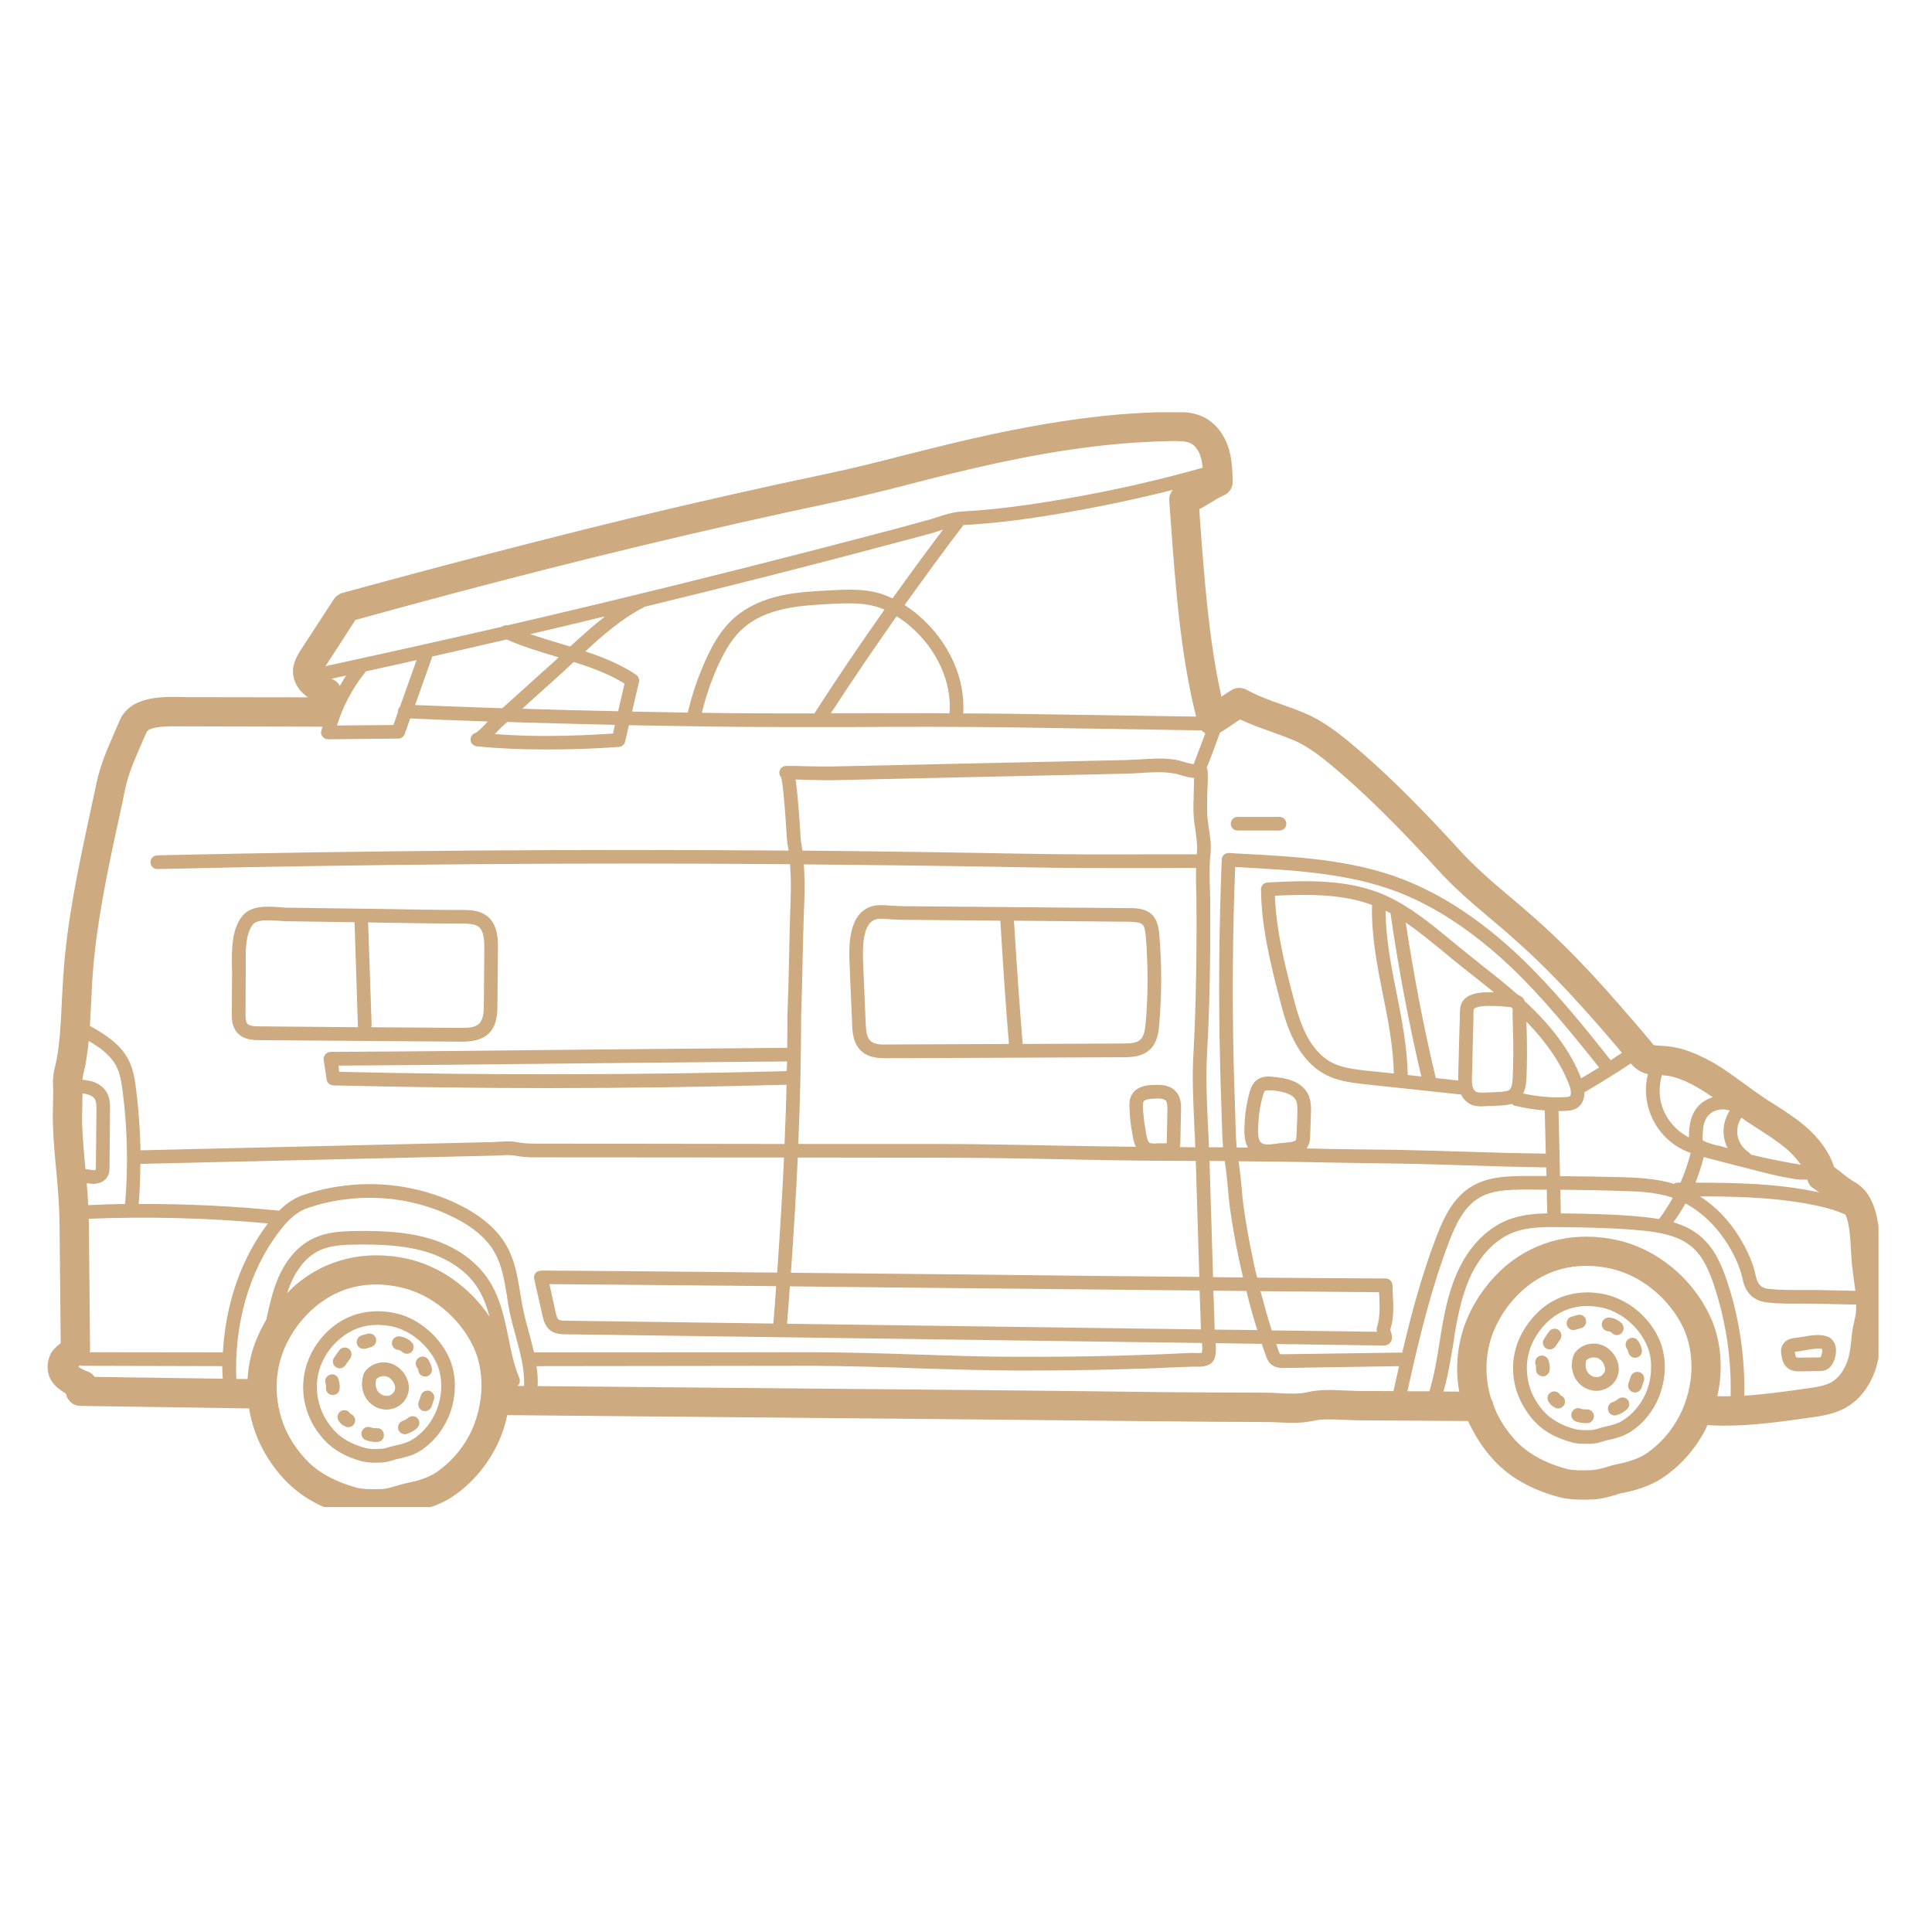<?xml version="1.0" encoding="UTF-8"?>
<svg xmlns="http://www.w3.org/2000/svg" xmlns:xlink="http://www.w3.org/1999/xlink" width="60" zoomAndPan="magnify" viewBox="0 0 45 45" height="60" preserveAspectRatio="xMidYMid meet" version="1.0">
  <defs>
    <clipPath id="aaebee84a1">
      <path d="M 1.004 9.602 L 43.754 9.602 L 43.754 35.102 L 1.004 35.102 Z M 1.004 9.602 " clip-rule="nonzero"></path>
    </clipPath>
  </defs>
  <g clip-path="url(#aaebee84a1)">
    <path fill="#cdaa80" d="M 2.246 25.852 C 2.246 25.766 2.246 25.668 2.211 25.605 C 2.184 25.555 2.125 25.516 2.051 25.492 C 2.012 25.48 1.965 25.473 1.922 25.469 C 1.918 25.559 1.918 25.648 1.918 25.734 C 1.914 25.891 1.91 26.043 1.914 26.195 C 1.926 26.531 1.957 26.879 1.988 27.215 C 1.988 27.223 1.992 27.227 1.992 27.23 C 2.02 27.234 2.047 27.238 2.074 27.242 L 2.125 27.25 C 2.188 27.262 2.227 27.25 2.23 27.242 C 2.234 27.234 2.234 27.199 2.234 27.18 Z M 2.203 32.07 L 5.188 32.113 C 5.184 32.016 5.176 31.914 5.176 31.816 C 5.172 31.816 5.168 31.82 5.164 31.82 L 1.93 31.812 C 1.91 31.812 1.887 31.809 1.867 31.801 C 1.863 31.805 1.855 31.809 1.848 31.812 C 1.844 31.82 1.832 31.828 1.824 31.836 C 1.891 31.879 1.961 31.918 2.035 31.941 C 2.105 31.965 2.164 32.012 2.203 32.07 Z M 6.238 28.5 C 6.242 28.5 6.242 28.5 6.242 28.496 C 4.859 28.367 3.457 28.332 2.066 28.387 C 2.066 28.422 2.07 28.453 2.07 28.484 L 2.098 31.441 C 2.098 31.461 2.094 31.477 2.09 31.496 L 5.164 31.5 C 5.172 31.5 5.18 31.504 5.191 31.504 C 5.254 30.375 5.609 29.328 6.238 28.5 Z M 7.914 15.977 C 7.961 15.895 8.012 15.816 8.062 15.734 C 7.949 15.758 7.836 15.785 7.723 15.809 C 7.727 15.812 7.734 15.816 7.738 15.82 C 7.816 15.848 7.879 15.906 7.914 15.977 Z M 9.316 16.461 L 9.703 15.375 C 9.309 15.465 8.914 15.551 8.52 15.637 C 8.512 15.648 8.504 15.664 8.496 15.672 C 8.207 16.035 7.984 16.457 7.848 16.898 L 9.164 16.887 L 9.27 16.582 C 9.27 16.578 9.27 16.57 9.27 16.566 C 9.27 16.523 9.289 16.488 9.316 16.461 Z M 11.402 30.668 C 11.332 30.406 11.242 30.168 11.098 29.953 C 10.84 29.578 10.406 29.293 9.871 29.141 C 9.371 29 8.836 28.984 8.324 28.988 C 7.996 28.992 7.684 29.004 7.418 29.137 C 7.086 29.305 6.887 29.629 6.781 29.871 C 6.746 29.953 6.715 30.035 6.688 30.121 C 6.754 30.051 6.824 29.98 6.898 29.918 C 7.605 29.32 8.523 29.109 9.477 29.316 C 10.242 29.484 10.949 29.988 11.402 30.668 Z M 11.215 32.309 C 11.219 31.965 11.156 31.641 11.023 31.363 C 10.699 30.68 10.035 30.137 9.328 29.984 C 9.137 29.941 8.949 29.918 8.762 29.918 C 8.23 29.918 7.746 30.098 7.34 30.441 C 7.031 30.699 6.789 31.031 6.629 31.395 C 6.336 32.07 6.395 32.891 6.777 33.535 C 6.902 33.742 7.047 33.922 7.199 34.07 C 7.465 34.324 7.828 34.516 8.285 34.645 C 8.457 34.691 8.652 34.691 8.883 34.684 C 8.996 34.68 9.094 34.648 9.219 34.613 C 9.309 34.586 9.398 34.559 9.496 34.539 C 9.711 34.496 9.961 34.43 10.168 34.289 C 10.48 34.078 10.742 33.781 10.93 33.434 C 11.105 33.098 11.207 32.699 11.215 32.309 Z M 12.207 32.281 C 12.223 31.902 12.121 31.52 12.012 31.117 C 11.961 30.938 11.91 30.746 11.871 30.562 C 11.844 30.43 11.824 30.301 11.805 30.168 C 11.746 29.812 11.691 29.48 11.531 29.191 C 11.352 28.859 11.016 28.57 10.539 28.34 C 10.371 28.258 10.195 28.184 10.016 28.125 C 9.406 27.922 8.738 27.852 8.09 27.93 C 7.766 27.965 7.445 28.039 7.145 28.145 C 6.867 28.246 6.668 28.469 6.496 28.695 C 5.805 29.598 5.453 30.84 5.504 32.117 L 5.766 32.121 C 5.785 31.781 5.863 31.441 6.004 31.125 C 6.059 30.992 6.133 30.863 6.203 30.734 C 6.277 30.406 6.348 30.066 6.488 29.746 C 6.617 29.453 6.859 29.062 7.277 28.855 C 7.602 28.691 7.973 28.676 8.32 28.672 C 8.855 28.668 9.418 28.684 9.961 28.836 C 10.562 29.004 11.059 29.34 11.355 29.773 C 11.645 30.191 11.746 30.684 11.844 31.164 C 11.906 31.48 11.973 31.809 12.098 32.102 C 12.121 32.168 12.105 32.238 12.055 32.281 Z M 12.902 15.414 C 12.938 15.379 12.977 15.348 13.012 15.312 C 12.996 15.305 12.973 15.301 12.953 15.293 C 12.57 15.18 12.176 15.059 11.801 14.895 C 11.219 15.031 10.641 15.16 10.059 15.293 C 10.059 15.309 10.059 15.328 10.051 15.344 L 9.668 16.422 C 10.344 16.449 11.02 16.473 11.699 16.496 C 11.777 16.426 11.855 16.355 11.934 16.285 C 12.211 16.035 12.488 15.785 12.766 15.535 Z M 14.09 14.359 C 14.059 14.363 14.027 14.375 13.996 14.379 C 13.449 14.512 12.902 14.641 12.352 14.77 C 12.582 14.848 12.816 14.922 13.047 14.988 C 13.125 15.012 13.203 15.039 13.281 15.059 C 13.543 14.82 13.809 14.578 14.09 14.359 Z M 14.277 17.086 C 14.293 17.02 14.309 16.953 14.324 16.883 C 13.492 16.863 12.652 16.844 11.816 16.816 C 11.77 16.859 11.719 16.902 11.672 16.945 C 11.66 16.957 11.629 16.988 11.594 17.027 C 11.57 17.051 11.547 17.078 11.523 17.098 C 12.324 17.16 13.215 17.156 14.277 17.086 Z M 14.41 16.512 C 14.457 16.316 14.5 16.121 14.547 15.922 C 14.184 15.699 13.785 15.551 13.363 15.418 C 13.281 15.496 13.199 15.574 13.113 15.652 L 12.98 15.773 C 12.707 16.016 12.434 16.262 12.164 16.508 C 12.906 16.531 13.652 16.551 14.398 16.566 C 14.402 16.547 14.41 16.527 14.41 16.512 Z M 18.012 30.828 C 18.039 30.531 18.059 30.242 18.078 29.957 C 15.574 29.934 13.512 29.914 12.797 29.91 L 12.945 30.582 C 12.957 30.633 12.977 30.703 13.004 30.73 C 13.039 30.762 13.129 30.762 13.184 30.762 C 13.512 30.766 15.484 30.793 18.012 30.828 Z M 18.324 24.949 C 18.328 24.875 18.332 24.801 18.332 24.723 C 16.586 24.738 14.84 24.754 13.094 24.773 C 11.355 24.793 9.617 24.809 7.883 24.82 L 7.902 24.965 C 11.363 25.047 14.867 25.039 18.324 24.949 Z M 20.602 14.199 C 20.527 14.168 20.453 14.141 20.379 14.121 C 20.051 14.031 19.695 14.051 19.352 14.066 C 18.988 14.086 18.617 14.105 18.266 14.184 C 17.879 14.266 17.562 14.414 17.328 14.617 C 17.094 14.816 16.906 15.098 16.715 15.523 C 16.559 15.871 16.438 16.234 16.348 16.602 C 16.406 16.602 16.461 16.605 16.52 16.605 C 17.336 16.617 18.156 16.617 18.969 16.617 C 19.492 15.801 20.039 14.996 20.602 14.199 Z M 21.965 12.336 C 21.941 12.344 21.918 12.352 21.898 12.355 C 21.812 12.387 21.727 12.414 21.648 12.434 C 21.363 12.512 21.082 12.586 20.801 12.66 C 18.887 13.172 16.945 13.664 15.012 14.133 C 15.008 14.137 15.004 14.141 15.004 14.141 C 14.492 14.402 14.051 14.785 13.633 15.172 C 14.047 15.309 14.449 15.473 14.816 15.715 C 14.871 15.754 14.898 15.824 14.883 15.887 C 14.828 16.117 14.773 16.348 14.723 16.574 C 15.156 16.582 15.59 16.59 16.02 16.598 C 16.117 16.184 16.254 15.781 16.426 15.395 C 16.57 15.074 16.773 14.672 17.121 14.375 C 17.398 14.137 17.762 13.965 18.195 13.871 C 18.574 13.789 18.961 13.77 19.336 13.75 C 19.688 13.73 20.086 13.711 20.461 13.812 C 20.574 13.844 20.68 13.887 20.789 13.938 C 21.176 13.398 21.566 12.863 21.965 12.336 Z M 22.117 16.613 C 22.176 15.895 21.824 15.117 21.191 14.578 C 21.09 14.492 20.988 14.418 20.883 14.355 C 20.359 15.098 19.848 15.852 19.352 16.613 C 19.527 16.613 19.699 16.613 19.871 16.613 C 20.609 16.609 21.359 16.609 22.117 16.613 Z M 27.191 25.867 C 27.191 25.773 27.191 25.68 27.152 25.637 C 27.117 25.594 27.039 25.586 26.953 25.586 C 26.93 25.586 26.906 25.586 26.883 25.59 C 26.832 25.59 26.672 25.598 26.637 25.656 C 26.621 25.684 26.621 25.734 26.621 25.785 C 26.629 25.961 26.648 26.145 26.684 26.328 L 26.691 26.387 C 26.707 26.465 26.727 26.582 26.77 26.613 C 26.797 26.637 26.875 26.637 26.938 26.633 L 26.961 26.629 C 26.984 26.629 27.012 26.629 27.043 26.629 C 27.078 26.633 27.141 26.633 27.176 26.625 Z M 23.531 16.625 L 27.859 16.691 C 27.496 15.234 27.383 13.691 27.273 12.203 L 27.234 11.656 C 27.227 11.562 27.262 11.477 27.32 11.41 C 26.23 11.684 25.117 11.906 24.008 12.07 C 23.441 12.152 22.93 12.203 22.441 12.23 C 21.973 12.84 21.52 13.465 21.07 14.094 C 21.18 14.168 21.293 14.242 21.398 14.336 C 22.098 14.938 22.492 15.805 22.434 16.617 C 22.801 16.617 23.164 16.621 23.531 16.625 Z M 27.867 22.137 C 27.871 21.742 27.871 21.352 27.867 20.957 C 27.867 20.863 27.863 20.77 27.859 20.672 C 27.859 20.523 27.855 20.371 27.859 20.215 C 27.516 20.215 27.188 20.219 26.875 20.219 C 25.816 20.219 24.902 20.223 23.766 20.199 C 22.09 20.168 20.406 20.148 18.723 20.133 C 18.742 20.398 18.746 20.672 18.734 20.996 C 18.715 21.438 18.707 21.879 18.695 22.32 C 18.688 22.77 18.676 23.211 18.66 23.66 C 18.66 24.602 18.637 25.586 18.594 26.645 L 21.832 26.645 C 22.781 26.645 23.742 26.668 24.668 26.684 C 25.258 26.695 25.855 26.703 26.457 26.711 C 26.414 26.621 26.391 26.52 26.379 26.441 L 26.371 26.387 C 26.332 26.184 26.312 25.988 26.309 25.793 C 26.301 25.707 26.305 25.602 26.359 25.504 C 26.477 25.285 26.754 25.273 26.871 25.27 C 27 25.266 27.242 25.254 27.391 25.426 C 27.516 25.566 27.512 25.758 27.508 25.871 L 27.492 26.645 C 27.492 26.676 27.484 26.695 27.48 26.719 C 27.508 26.719 27.539 26.719 27.566 26.719 C 27.656 26.719 27.75 26.723 27.84 26.723 C 27.836 26.539 27.824 26.355 27.816 26.18 C 27.793 25.613 27.762 25.078 27.801 24.48 C 27.84 23.777 27.859 23.008 27.867 22.137 Z M 27.879 19.852 C 27.895 19.695 27.867 19.512 27.844 19.336 C 27.824 19.215 27.805 19.09 27.801 18.969 C 27.793 18.789 27.801 18.613 27.805 18.441 C 27.809 18.332 27.812 18.227 27.812 18.121 C 27.703 18.113 27.605 18.086 27.516 18.059 C 27.438 18.035 27.371 18.016 27.297 18.008 C 27.07 17.973 26.82 17.988 26.57 18.004 C 26.457 18.012 26.344 18.016 26.234 18.02 L 19.422 18.172 C 19.215 18.176 19.008 18.168 18.801 18.164 C 18.711 18.16 18.617 18.16 18.531 18.156 C 18.562 18.367 18.594 18.703 18.633 19.262 C 18.641 19.414 18.652 19.566 18.656 19.598 C 18.668 19.672 18.68 19.742 18.688 19.812 C 20.387 19.828 22.082 19.852 23.77 19.883 C 24.906 19.906 25.816 19.902 26.871 19.898 C 27.191 19.898 27.523 19.898 27.875 19.898 C 27.879 19.883 27.879 19.867 27.879 19.852 Z M 27.934 29.742 L 27.852 27.039 C 27.758 27.039 27.66 27.039 27.566 27.039 C 26.594 27.039 25.613 27.02 24.664 27 C 23.738 26.98 22.777 26.965 21.832 26.965 L 18.582 26.961 C 18.543 27.805 18.488 28.695 18.422 29.645 C 19.703 29.656 21.09 29.672 22.461 29.684 C 24.363 29.707 26.289 29.727 27.934 29.742 Z M 27.973 30.965 L 27.941 30.059 C 26.297 30.043 24.363 30.023 22.457 30.004 C 21.078 29.992 19.688 29.977 18.398 29.961 C 18.379 30.246 18.355 30.535 18.332 30.832 C 19.668 30.852 21.145 30.871 22.602 30.891 C 24.469 30.918 26.359 30.941 27.973 30.965 Z M 28.012 10.895 C 28.004 10.809 27.992 10.727 27.969 10.652 C 27.922 10.496 27.84 10.379 27.738 10.328 C 27.633 10.273 27.48 10.273 27.32 10.273 C 26.922 10.277 26.508 10.301 26.09 10.336 C 24.48 10.477 22.938 10.832 21.641 11.16 L 21.188 11.277 C 20.625 11.422 20.039 11.57 19.457 11.691 C 18.711 11.848 17.945 12.016 17.184 12.188 C 15.73 12.516 14.246 12.871 12.652 13.277 C 11.27 13.629 9.836 14.008 8.277 14.441 L 7.582 15.516 C 8.945 15.219 10.32 14.914 11.691 14.598 C 11.727 14.566 11.77 14.559 11.82 14.566 C 12.523 14.402 13.223 14.238 13.922 14.07 C 16.184 13.527 18.469 12.949 20.719 12.355 C 21 12.281 21.281 12.203 21.562 12.125 C 21.641 12.105 21.719 12.082 21.801 12.055 C 22 11.988 22.203 11.926 22.406 11.914 C 22.891 11.887 23.398 11.836 23.961 11.754 C 25.086 11.59 26.215 11.367 27.316 11.082 C 27.551 11.023 27.781 10.957 28.012 10.895 Z M 27.996 31.508 C 28.008 31.449 28.004 31.363 27.996 31.281 C 26.379 31.258 24.477 31.234 22.598 31.207 C 18.219 31.148 13.691 31.086 13.18 31.078 C 13.082 31.078 12.918 31.078 12.797 30.969 C 12.688 30.875 12.66 30.742 12.637 30.648 L 12.441 29.785 C 12.434 29.738 12.445 29.691 12.473 29.652 C 12.512 29.605 12.562 29.594 12.641 29.594 C 13.145 29.594 15.363 29.613 18.102 29.641 C 18.168 28.691 18.223 27.801 18.262 26.961 L 12.445 26.957 C 12.285 26.957 12.141 26.945 11.977 26.914 C 11.871 26.898 11.746 26.902 11.625 26.914 C 11.57 26.914 11.512 26.918 11.461 26.918 L 3.27 27.109 C 3.266 27.422 3.258 27.734 3.23 28.043 C 4.324 28.039 5.418 28.09 6.5 28.199 C 6.648 28.051 6.824 27.922 7.035 27.844 C 7.363 27.73 7.707 27.652 8.055 27.613 C 8.746 27.531 9.461 27.605 10.117 27.824 C 10.309 27.887 10.5 27.965 10.68 28.055 C 11.215 28.316 11.598 28.648 11.809 29.035 C 11.996 29.375 12.059 29.754 12.117 30.117 C 12.137 30.246 12.16 30.371 12.184 30.496 C 12.219 30.676 12.27 30.859 12.32 31.035 C 12.359 31.188 12.402 31.344 12.438 31.5 L 18.973 31.496 C 19.785 31.5 20.602 31.523 21.391 31.551 C 22.129 31.574 22.891 31.602 23.641 31.602 C 24.418 31.605 25.211 31.598 25.992 31.578 C 26.379 31.566 26.773 31.555 27.164 31.539 C 27.363 31.527 27.559 31.52 27.754 31.512 C 27.781 31.512 27.816 31.512 27.855 31.516 C 27.895 31.516 27.965 31.516 27.996 31.508 Z M 28.074 17.078 C 28.039 17.062 28.012 17.039 27.984 17.012 L 23.527 16.941 C 22.312 16.926 21.074 16.926 19.871 16.934 C 18.773 16.934 17.637 16.938 16.516 16.922 C 15.895 16.914 15.273 16.902 14.648 16.891 C 14.621 17.02 14.59 17.148 14.559 17.277 C 14.543 17.344 14.484 17.395 14.414 17.398 C 13.801 17.441 13.238 17.457 12.723 17.457 C 12.137 17.457 11.605 17.434 11.102 17.383 C 11.016 17.371 10.953 17.297 10.961 17.211 C 10.969 17.137 11.023 17.078 11.09 17.066 C 11.152 17.027 11.305 16.867 11.363 16.805 C 11.367 16.805 11.367 16.805 11.371 16.805 C 10.762 16.785 10.156 16.762 9.555 16.734 L 9.426 17.098 C 9.402 17.16 9.344 17.203 9.277 17.203 L 7.637 17.219 C 7.586 17.219 7.543 17.195 7.512 17.156 C 7.48 17.117 7.469 17.066 7.484 17.02 C 7.488 16.988 7.504 16.957 7.512 16.922 C 7.508 16.922 7.508 16.926 7.5 16.926 L 4.188 16.918 C 3.992 16.914 3.477 16.906 3.414 17.055 C 3.367 17.164 3.32 17.27 3.273 17.375 C 3.125 17.719 2.984 18.039 2.914 18.387 C 2.867 18.621 2.816 18.852 2.766 19.082 C 2.504 20.293 2.234 21.547 2.152 22.801 C 2.141 22.977 2.133 23.152 2.125 23.332 C 2.113 23.516 2.105 23.707 2.094 23.895 C 2.414 24.074 2.789 24.297 2.988 24.676 C 3.102 24.895 3.141 25.133 3.168 25.359 C 3.23 25.836 3.262 26.316 3.273 26.793 L 11.449 26.602 C 11.5 26.602 11.555 26.598 11.605 26.594 C 11.746 26.586 11.891 26.574 12.031 26.602 C 12.18 26.629 12.305 26.637 12.445 26.637 L 18.273 26.645 C 18.293 26.172 18.312 25.711 18.32 25.266 C 16.477 25.316 14.613 25.344 12.758 25.344 C 11.09 25.344 9.418 25.32 7.762 25.281 C 7.684 25.277 7.621 25.223 7.609 25.148 L 7.539 24.688 C 7.531 24.641 7.547 24.594 7.578 24.559 C 7.609 24.523 7.652 24.504 7.699 24.5 C 9.492 24.492 11.293 24.473 13.086 24.453 C 14.84 24.438 16.59 24.418 18.336 24.406 C 18.34 24.152 18.34 23.902 18.34 23.652 C 18.359 23.203 18.371 22.758 18.379 22.312 C 18.387 21.867 18.398 21.43 18.414 20.984 C 18.426 20.664 18.422 20.395 18.402 20.129 C 13.492 20.09 8.555 20.129 3.668 20.242 C 3.664 20.242 3.664 20.242 3.664 20.242 C 3.578 20.242 3.508 20.172 3.504 20.086 C 3.504 19.996 3.574 19.926 3.66 19.922 C 8.539 19.812 13.461 19.773 18.367 19.812 C 18.359 19.758 18.352 19.703 18.34 19.652 C 18.336 19.605 18.324 19.5 18.312 19.281 C 18.293 18.973 18.242 18.27 18.195 18.105 C 18.168 18.078 18.152 18.039 18.152 17.996 C 18.152 17.91 18.223 17.84 18.312 17.84 C 18.477 17.84 18.641 17.84 18.809 17.848 C 19.012 17.852 19.211 17.855 19.414 17.852 L 26.227 17.703 C 26.332 17.699 26.441 17.691 26.551 17.688 C 26.812 17.672 27.082 17.652 27.344 17.691 C 27.438 17.703 27.52 17.73 27.602 17.754 C 27.672 17.773 27.738 17.789 27.801 17.801 C 27.895 17.562 27.984 17.32 28.074 17.078 Z M 28.953 29.754 C 28.918 29.602 28.883 29.453 28.852 29.301 C 28.773 28.926 28.707 28.547 28.652 28.168 C 28.629 28.004 28.613 27.832 28.598 27.66 C 28.578 27.461 28.562 27.25 28.527 27.051 C 28.527 27.047 28.527 27.043 28.527 27.043 C 28.402 27.043 28.289 27.043 28.172 27.039 L 28.254 29.746 C 28.492 29.75 28.727 29.754 28.953 29.754 Z M 29.285 30.98 C 29.191 30.684 29.105 30.379 29.031 30.07 C 28.785 30.066 28.527 30.066 28.262 30.062 L 28.293 30.969 C 28.637 30.973 28.973 30.977 29.285 30.98 Z M 30.219 25.934 C 30.219 25.824 30.223 25.707 30.184 25.625 C 30.148 25.559 30.078 25.504 29.984 25.469 C 29.883 25.43 29.773 25.414 29.656 25.398 C 29.629 25.398 29.59 25.395 29.551 25.395 C 29.516 25.395 29.48 25.398 29.461 25.41 C 29.441 25.434 29.422 25.492 29.414 25.523 C 29.359 25.715 29.324 25.918 29.312 26.121 L 29.309 26.164 C 29.289 26.453 29.305 26.605 29.43 26.645 C 29.52 26.668 29.633 26.652 29.742 26.637 C 29.781 26.629 29.824 26.625 29.875 26.621 C 29.965 26.613 30.137 26.602 30.18 26.559 C 30.184 26.555 30.195 26.539 30.199 26.445 Z M 32.078 30.895 C 32.148 30.668 32.137 30.418 32.125 30.156 C 32.121 30.137 32.121 30.117 32.121 30.098 C 31.695 30.094 30.691 30.086 29.359 30.074 C 29.441 30.383 29.527 30.688 29.621 30.988 C 30.797 31.004 31.68 31.012 32.07 31.02 C 32.062 30.98 32.062 30.938 32.078 30.895 Z M 31.824 24.938 L 32.465 25.004 C 32.453 24.395 32.336 23.781 32.215 23.188 C 32.078 22.5 31.938 21.793 31.957 21.078 C 31.273 20.824 30.5 20.824 29.695 20.863 C 29.723 21.633 29.906 22.402 30.113 23.188 C 30.188 23.48 30.277 23.809 30.426 24.102 C 30.535 24.316 30.73 24.602 31.031 24.754 C 31.27 24.875 31.551 24.906 31.824 24.938 Z M 32.457 32.402 C 32.5 32.211 32.543 32.016 32.586 31.82 L 29.918 31.863 C 29.906 31.863 29.898 31.863 29.887 31.863 C 29.809 31.863 29.691 31.852 29.602 31.773 C 29.531 31.711 29.504 31.629 29.484 31.574 C 29.449 31.484 29.422 31.395 29.391 31.301 C 29.051 31.297 28.695 31.289 28.316 31.285 C 28.324 31.395 28.324 31.504 28.301 31.602 C 28.246 31.844 27.973 31.836 27.844 31.832 C 27.816 31.832 27.789 31.832 27.766 31.832 C 27.57 31.84 27.375 31.848 27.176 31.855 C 26.785 31.875 26.391 31.887 25.996 31.895 C 25.316 31.914 24.625 31.922 23.938 31.922 C 23.836 31.922 23.738 31.922 23.641 31.922 C 22.883 31.918 22.117 31.895 21.379 31.871 C 20.59 31.84 19.777 31.82 18.973 31.812 L 12.496 31.82 C 12.52 31.973 12.531 32.129 12.523 32.285 L 22.48 32.375 C 23.25 32.383 24.016 32.391 24.781 32.398 C 25.566 32.406 26.352 32.418 27.141 32.426 C 27.918 32.43 28.695 32.438 29.469 32.438 C 29.57 32.438 29.672 32.441 29.777 32.449 C 30.016 32.461 30.262 32.473 30.453 32.426 C 30.742 32.359 31.051 32.375 31.324 32.387 C 31.426 32.391 31.52 32.395 31.613 32.398 Z M 32.789 25.039 L 33.105 25.074 C 32.812 23.824 32.57 22.543 32.387 21.27 C 32.348 21.25 32.312 21.23 32.273 21.215 C 32.277 21.855 32.402 22.496 32.527 23.121 C 32.652 23.746 32.777 24.391 32.789 25.039 Z M 34.617 23.113 C 34.676 23.113 34.734 23.113 34.797 23.113 C 34.625 22.973 34.449 22.832 34.273 22.695 C 34.125 22.578 33.969 22.457 33.82 22.332 L 33.594 22.145 C 33.316 21.922 33.039 21.688 32.742 21.488 C 32.926 22.695 33.156 23.91 33.438 25.094 C 33.438 25.102 33.438 25.105 33.438 25.109 L 33.965 25.168 C 33.965 25.129 33.965 25.09 33.965 25.051 L 33.992 24.012 C 33.996 23.883 34.004 23.754 34.004 23.625 C 34.004 23.469 34.004 23.27 34.285 23.164 C 34.402 23.121 34.516 23.117 34.617 23.113 Z M 35.234 25.094 C 35.25 24.727 35.254 24.352 35.238 23.98 L 35.238 23.902 C 35.234 23.77 35.227 23.633 35.234 23.492 C 35.219 23.48 35.207 23.469 35.195 23.461 C 35.188 23.461 35.184 23.457 35.172 23.457 C 35.023 23.441 34.871 23.43 34.723 23.43 C 34.688 23.43 34.656 23.43 34.625 23.43 C 34.547 23.434 34.465 23.438 34.395 23.465 C 34.32 23.492 34.32 23.492 34.32 23.625 C 34.32 23.758 34.316 23.891 34.312 24.023 L 34.285 25.059 C 34.281 25.145 34.281 25.227 34.297 25.301 C 34.312 25.359 34.344 25.406 34.379 25.43 C 34.422 25.449 34.488 25.449 34.562 25.449 C 34.703 25.445 34.844 25.438 34.98 25.43 C 35.051 25.422 35.105 25.414 35.145 25.395 C 35.215 25.352 35.23 25.211 35.234 25.094 Z M 36.02 27.391 L 36.012 27.191 C 35.414 27.184 34.809 27.164 34.223 27.145 C 33.66 27.129 33.082 27.109 32.52 27.102 C 32.016 27.094 31.496 27.086 30.969 27.078 C 30.266 27.062 29.551 27.055 28.848 27.047 C 28.879 27.242 28.898 27.441 28.918 27.637 C 28.93 27.797 28.945 27.965 28.969 28.125 C 29.02 28.492 29.086 28.867 29.164 29.234 C 29.199 29.41 29.234 29.582 29.281 29.758 C 30.617 29.77 31.641 29.777 32.09 29.777 C 32.168 29.777 32.23 29.777 32.273 29.777 C 32.359 29.777 32.43 29.848 32.434 29.934 C 32.438 30.004 32.438 30.074 32.441 30.141 C 32.457 30.414 32.469 30.695 32.383 30.973 C 32.387 30.988 32.395 31.008 32.398 31.023 C 32.418 31.09 32.445 31.184 32.387 31.266 C 32.352 31.312 32.297 31.34 32.238 31.34 C 32.238 31.34 32.238 31.34 32.234 31.34 C 32.02 31.336 31.074 31.324 29.727 31.305 C 29.746 31.359 29.766 31.418 29.781 31.469 C 29.789 31.484 29.805 31.523 29.812 31.535 C 29.82 31.543 29.859 31.543 29.91 31.543 L 32.633 31.504 C 32.645 31.504 32.652 31.508 32.66 31.508 C 32.871 30.605 33.117 29.695 33.449 28.824 C 33.621 28.371 33.836 27.914 34.25 27.652 C 34.629 27.41 35.086 27.391 35.555 27.391 C 35.711 27.391 35.863 27.391 36.02 27.391 Z M 36.039 28.262 L 36.027 27.711 C 35.871 27.711 35.711 27.707 35.555 27.707 C 35.117 27.707 34.727 27.723 34.422 27.918 C 34.086 28.133 33.898 28.535 33.746 28.938 C 33.32 30.055 33.039 31.242 32.781 32.406 L 33.293 32.406 C 33.406 32.035 33.469 31.645 33.531 31.262 L 33.57 31.012 C 33.648 30.551 33.754 30.012 33.996 29.523 C 34.262 28.984 34.664 28.594 35.129 28.41 C 35.426 28.297 35.738 28.266 36.039 28.262 Z M 36.562 25.535 C 36.602 25.508 36.598 25.398 36.551 25.273 C 36.359 24.773 36.031 24.289 35.555 23.797 C 35.555 23.828 35.555 23.859 35.555 23.891 L 35.559 23.969 C 35.57 24.348 35.57 24.73 35.555 25.109 C 35.551 25.188 35.543 25.336 35.477 25.469 C 35.793 25.539 36.117 25.57 36.441 25.555 C 36.477 25.555 36.535 25.551 36.562 25.535 Z M 36.828 25.117 C 36.969 25.035 37.105 24.949 37.246 24.863 C 36.586 24.035 35.93 23.23 35.195 22.527 C 34.328 21.707 33.438 21.113 32.539 20.77 C 31.41 20.336 30.113 20.266 28.859 20.199 L 28.77 20.195 C 28.711 21.703 28.699 23.227 28.734 24.734 C 28.746 25.125 28.754 25.52 28.77 25.91 C 28.773 25.992 28.773 26.082 28.777 26.168 C 28.781 26.352 28.789 26.543 28.805 26.727 C 28.891 26.727 28.977 26.727 29.066 26.73 C 28.965 26.547 28.98 26.301 28.992 26.141 L 28.992 26.102 C 29.008 25.875 29.047 25.652 29.105 25.438 C 29.133 25.344 29.172 25.246 29.254 25.172 C 29.398 25.047 29.59 25.07 29.695 25.086 C 29.82 25.102 29.965 25.117 30.098 25.172 C 30.266 25.234 30.398 25.348 30.465 25.48 C 30.543 25.637 30.539 25.805 30.535 25.941 L 30.516 26.453 C 30.516 26.527 30.508 26.648 30.43 26.75 C 30.613 26.754 30.793 26.754 30.973 26.762 C 31.5 26.77 32.02 26.777 32.523 26.781 C 33.09 26.793 33.672 26.812 34.23 26.828 C 34.816 26.848 35.414 26.863 36.004 26.871 L 35.98 25.863 C 35.746 25.848 35.516 25.809 35.285 25.754 C 35.254 25.746 35.234 25.73 35.211 25.711 C 35.137 25.734 35.062 25.742 35.004 25.746 C 34.863 25.754 34.719 25.762 34.57 25.766 C 34.551 25.766 34.531 25.77 34.508 25.77 C 34.426 25.77 34.32 25.762 34.227 25.707 C 34.141 25.656 34.07 25.582 34.027 25.484 C 34.012 25.488 33.996 25.492 33.98 25.488 L 31.789 25.254 C 31.504 25.219 31.18 25.188 30.891 25.039 C 30.59 24.887 30.332 24.613 30.145 24.246 C 29.977 23.926 29.883 23.574 29.805 23.266 C 29.582 22.41 29.379 21.57 29.371 20.711 C 29.371 20.629 29.441 20.559 29.523 20.555 C 30.496 20.5 31.441 20.484 32.277 20.859 C 32.844 21.117 33.328 21.516 33.797 21.902 L 34.02 22.086 C 34.172 22.207 34.32 22.328 34.473 22.449 C 34.766 22.68 35.066 22.918 35.352 23.168 C 35.398 23.188 35.438 23.211 35.477 23.25 C 35.496 23.273 35.504 23.297 35.516 23.324 C 35.555 23.355 35.59 23.387 35.625 23.422 C 36.207 23.98 36.602 24.535 36.828 25.117 Z M 37.777 24.523 C 37.707 24.434 37.633 24.344 37.555 24.258 C 37.289 23.945 37.051 23.676 36.832 23.434 C 36.289 22.832 35.785 22.328 35.297 21.898 C 35.098 21.719 34.906 21.555 34.723 21.402 C 34.309 21.051 33.918 20.727 33.5 20.27 C 32.805 19.512 31.969 18.629 31.039 17.848 C 30.773 17.629 30.461 17.375 30.113 17.234 C 29.938 17.16 29.77 17.102 29.609 17.043 C 29.375 16.961 29.137 16.875 28.883 16.758 C 28.836 16.785 28.789 16.82 28.738 16.855 C 28.617 16.938 28.496 17.02 28.414 17.066 C 28.316 17.344 28.215 17.617 28.105 17.887 C 28.121 17.906 28.125 17.93 28.129 17.957 C 28.137 18.121 28.129 18.289 28.121 18.453 C 28.117 18.617 28.113 18.789 28.117 18.953 C 28.121 19.059 28.141 19.172 28.156 19.289 C 28.188 19.484 28.215 19.691 28.195 19.883 C 28.168 20.137 28.172 20.406 28.18 20.668 C 28.184 20.762 28.184 20.859 28.188 20.953 C 28.188 21.348 28.188 21.742 28.188 22.137 C 28.18 23.016 28.156 23.789 28.117 24.5 C 28.082 25.078 28.109 25.605 28.133 26.164 C 28.145 26.344 28.152 26.531 28.16 26.723 C 28.27 26.723 28.375 26.723 28.488 26.723 C 28.473 26.543 28.465 26.359 28.461 26.176 C 28.457 26.09 28.453 26.004 28.453 25.922 C 28.438 25.527 28.426 25.133 28.418 24.742 C 28.379 23.176 28.395 21.586 28.457 20.02 C 28.457 19.977 28.477 19.938 28.508 19.91 C 28.539 19.883 28.582 19.867 28.621 19.867 L 28.879 19.883 C 30.156 19.949 31.477 20.02 32.656 20.473 C 33.59 20.832 34.52 21.445 35.414 22.297 C 36.172 23.02 36.844 23.844 37.516 24.695 C 37.605 24.637 37.691 24.578 37.777 24.523 Z M 38.961 27.902 C 38.957 27.898 38.953 27.895 38.949 27.895 C 38.555 27.758 38.102 27.75 37.738 27.738 C 37.277 27.723 36.812 27.715 36.344 27.711 L 36.355 28.262 C 36.367 28.262 36.375 28.262 36.383 28.262 C 37.012 28.27 37.664 28.281 38.305 28.348 C 38.414 28.359 38.531 28.375 38.641 28.395 C 38.762 28.238 38.867 28.07 38.961 27.902 Z M 39.379 26.855 C 39.305 26.828 39.234 26.797 39.172 26.766 C 38.828 26.586 38.559 26.277 38.43 25.914 C 38.324 25.629 38.309 25.312 38.383 25.016 C 38.184 24.98 38.062 24.859 37.984 24.77 C 37.98 24.77 37.98 24.773 37.98 24.773 C 37.629 25.004 37.266 25.23 36.906 25.441 C 36.906 25.594 36.855 25.719 36.746 25.797 C 36.652 25.863 36.547 25.871 36.453 25.875 C 36.402 25.879 36.352 25.879 36.301 25.879 L 36.336 27.395 C 36.809 27.398 37.281 27.406 37.75 27.418 C 38.113 27.43 38.566 27.445 38.988 27.574 C 39.012 27.559 39.043 27.547 39.074 27.547 C 39.098 27.547 39.117 27.547 39.141 27.547 C 39.238 27.324 39.32 27.094 39.379 26.855 Z M 39.398 31.875 C 39.402 31.527 39.336 31.203 39.207 30.926 C 38.879 30.238 38.215 29.699 37.512 29.547 C 37.32 29.504 37.129 29.484 36.945 29.484 C 36.414 29.484 35.93 29.66 35.52 30.004 C 35.215 30.262 34.969 30.59 34.809 30.961 C 34.59 31.461 34.566 32.051 34.73 32.578 C 34.758 32.617 34.773 32.664 34.781 32.711 C 34.828 32.844 34.887 32.973 34.961 33.098 C 35.086 33.305 35.227 33.484 35.379 33.633 C 35.648 33.887 36.012 34.082 36.465 34.207 C 36.641 34.254 36.832 34.25 37.066 34.242 C 37.18 34.238 37.277 34.211 37.402 34.176 C 37.488 34.145 37.582 34.121 37.68 34.102 C 37.895 34.055 38.141 33.992 38.348 33.855 C 38.66 33.641 38.926 33.344 39.109 32.992 C 39.289 32.66 39.387 32.262 39.398 31.875 Z M 39.82 25.582 C 39.844 25.574 39.867 25.562 39.895 25.555 C 39.785 25.484 39.676 25.41 39.562 25.344 C 39.367 25.227 39.184 25.145 39 25.09 C 38.906 25.062 38.809 25.051 38.707 25.043 C 38.637 25.293 38.637 25.562 38.727 25.809 C 38.832 26.094 39.047 26.34 39.32 26.484 C 39.324 26.484 39.332 26.488 39.34 26.492 C 39.34 26.488 39.34 26.48 39.34 26.473 L 39.34 26.438 C 39.344 26 39.496 25.719 39.82 25.582 Z M 40.129 26.711 C 40.164 26.723 40.199 26.734 40.238 26.742 C 40.191 26.648 40.16 26.543 40.148 26.438 C 40.129 26.238 40.18 26.035 40.289 25.867 C 40.238 25.848 40.18 25.84 40.125 25.84 C 40.062 25.84 40 25.852 39.941 25.875 C 39.746 25.961 39.66 26.133 39.66 26.438 L 39.656 26.484 C 39.656 26.508 39.656 26.547 39.66 26.559 C 39.742 26.613 39.867 26.645 39.98 26.676 C 40.035 26.684 40.086 26.699 40.129 26.711 Z M 40.309 32.52 C 40.332 31.656 40.199 30.77 39.926 29.949 C 39.82 29.629 39.676 29.266 39.402 29.039 C 39.102 28.785 38.684 28.707 38.273 28.664 C 37.645 28.602 37 28.59 36.379 28.582 C 35.992 28.578 35.598 28.57 35.246 28.707 C 34.855 28.859 34.512 29.199 34.281 29.664 C 34.082 30.07 33.977 30.52 33.883 31.066 L 33.848 31.312 C 33.785 31.676 33.727 32.051 33.621 32.41 L 33.988 32.414 C 33.883 31.836 33.949 31.23 34.184 30.688 C 34.383 30.227 34.695 29.809 35.078 29.48 C 35.789 28.887 36.703 28.672 37.66 28.883 C 38.574 29.082 39.402 29.754 39.82 30.633 C 40 31.004 40.086 31.438 40.078 31.883 C 40.074 32.102 40.047 32.312 40 32.52 C 40.102 32.523 40.203 32.523 40.309 32.52 Z M 41.945 27.129 C 41.836 26.969 41.699 26.832 41.582 26.734 C 41.398 26.582 41.191 26.449 40.973 26.309 C 40.875 26.242 40.773 26.18 40.672 26.113 C 40.637 26.086 40.598 26.059 40.562 26.031 C 40.488 26.141 40.453 26.277 40.465 26.406 C 40.48 26.578 40.582 26.742 40.727 26.836 C 40.75 26.848 40.766 26.871 40.777 26.891 C 41.164 26.988 41.551 27.062 41.945 27.129 Z M 42.371 27.773 C 42.332 27.746 42.293 27.715 42.262 27.695 C 42.18 27.652 42.121 27.574 42.098 27.48 C 42.082 27.477 42.062 27.477 42.047 27.473 C 42.027 27.473 42.008 27.477 41.988 27.477 C 41.902 27.477 41.82 27.469 41.75 27.453 C 41.43 27.402 41.117 27.32 40.812 27.242 L 39.812 26.984 C 39.77 26.973 39.727 26.961 39.684 26.953 C 39.633 27.152 39.566 27.352 39.492 27.547 C 40.445 27.547 41.422 27.566 42.371 27.773 Z M 43.215 30.066 C 43.203 29.98 43.191 29.895 43.18 29.809 C 43.168 29.703 43.152 29.605 43.141 29.508 C 43.129 29.395 43.121 29.266 43.113 29.137 C 43.098 28.855 43.082 28.504 42.984 28.289 C 42.805 28.207 42.613 28.152 42.438 28.109 C 41.512 27.895 40.547 27.867 39.598 27.867 C 39.957 28.098 40.273 28.422 40.516 28.82 C 40.715 29.148 40.84 29.445 40.898 29.73 C 40.941 29.918 41.02 30 41.191 30.02 C 41.434 30.047 41.695 30.047 41.945 30.047 C 42.07 30.047 42.191 30.047 42.316 30.047 Z M 43.234 30.387 L 42.309 30.367 C 42.188 30.363 42.066 30.363 41.945 30.363 C 41.684 30.367 41.414 30.367 41.156 30.336 C 40.848 30.301 40.656 30.117 40.59 29.797 C 40.535 29.543 40.426 29.281 40.246 28.988 C 39.984 28.566 39.645 28.238 39.258 28.031 C 39.172 28.184 39.078 28.332 38.977 28.469 C 39.207 28.539 39.422 28.637 39.609 28.797 C 39.941 29.078 40.109 29.484 40.23 29.852 C 40.512 30.695 40.645 31.613 40.629 32.508 C 41.113 32.477 41.602 32.41 42.082 32.34 C 42.293 32.312 42.508 32.281 42.664 32.191 C 42.84 32.086 42.984 31.879 43.055 31.621 C 43.09 31.5 43.102 31.363 43.121 31.215 C 43.125 31.156 43.133 31.09 43.141 31.027 C 43.152 30.941 43.168 30.859 43.191 30.773 C 43.199 30.723 43.211 30.668 43.223 30.617 C 43.234 30.543 43.234 30.465 43.234 30.387 Z M 43.855 29.711 C 43.898 30.027 43.949 30.387 43.895 30.727 C 43.883 30.793 43.871 30.859 43.852 30.922 C 43.84 30.988 43.824 31.051 43.816 31.113 C 43.809 31.172 43.805 31.23 43.797 31.285 C 43.781 31.453 43.762 31.625 43.711 31.809 C 43.59 32.238 43.34 32.586 43.008 32.777 C 42.734 32.938 42.426 32.98 42.18 33.016 C 41.52 33.109 40.848 33.207 40.16 33.207 C 40.031 33.207 39.898 33.203 39.77 33.191 C 39.75 33.234 39.734 33.273 39.715 33.312 C 39.477 33.762 39.137 34.145 38.73 34.418 C 38.422 34.625 38.082 34.715 37.816 34.77 C 37.738 34.781 37.668 34.805 37.598 34.828 C 37.453 34.871 37.289 34.918 37.086 34.926 C 37.016 34.93 36.941 34.93 36.863 34.93 C 36.684 34.93 36.484 34.918 36.285 34.863 C 35.719 34.707 35.254 34.457 34.906 34.125 C 34.711 33.938 34.531 33.707 34.375 33.445 C 34.309 33.332 34.246 33.215 34.195 33.098 L 31.609 33.082 C 31.508 33.078 31.402 33.074 31.293 33.07 C 31.051 33.059 30.805 33.047 30.609 33.09 C 30.438 33.129 30.262 33.141 30.086 33.141 C 29.973 33.141 29.855 33.133 29.746 33.129 C 29.652 33.125 29.559 33.121 29.465 33.121 C 28.688 33.121 27.91 33.113 27.133 33.105 C 26.348 33.098 25.559 33.09 24.773 33.082 C 24.008 33.074 23.242 33.066 22.477 33.059 L 11.816 32.961 C 11.754 33.238 11.664 33.504 11.531 33.75 C 11.293 34.199 10.953 34.582 10.547 34.855 C 10.238 35.062 9.898 35.152 9.637 35.207 C 9.555 35.223 9.488 35.246 9.414 35.266 C 9.273 35.309 9.109 35.359 8.906 35.367 C 8.836 35.367 8.762 35.371 8.68 35.371 C 8.5 35.371 8.301 35.355 8.102 35.301 C 7.535 35.145 7.074 34.898 6.727 34.562 C 6.527 34.371 6.348 34.145 6.195 33.887 C 5.992 33.547 5.863 33.18 5.801 32.805 L 1.867 32.746 C 1.77 32.746 1.672 32.699 1.609 32.617 C 1.57 32.574 1.547 32.516 1.535 32.461 C 1.492 32.434 1.449 32.406 1.406 32.375 C 1.332 32.32 1.227 32.234 1.164 32.098 C 1.09 31.938 1.09 31.742 1.168 31.562 C 1.219 31.441 1.32 31.359 1.414 31.285 L 1.387 28.492 C 1.383 28.09 1.348 27.676 1.312 27.277 C 1.277 26.934 1.246 26.574 1.234 26.219 C 1.227 26.051 1.23 25.887 1.234 25.723 C 1.238 25.547 1.242 25.387 1.234 25.219 C 1.23 25.062 1.262 24.922 1.293 24.801 C 1.301 24.758 1.312 24.715 1.32 24.672 C 1.352 24.512 1.371 24.34 1.391 24.145 C 1.414 23.867 1.43 23.578 1.441 23.301 C 1.453 23.117 1.461 22.934 1.473 22.754 C 1.555 21.453 1.832 20.176 2.098 18.938 C 2.148 18.707 2.195 18.48 2.246 18.246 C 2.332 17.832 2.492 17.461 2.648 17.105 C 2.691 17.004 2.738 16.898 2.781 16.797 C 3.02 16.215 3.758 16.227 4.199 16.234 L 4.316 16.238 L 7.168 16.242 C 7.164 16.242 7.164 16.238 7.16 16.234 L 7.105 16.191 C 6.922 16.043 6.82 15.836 6.824 15.625 C 6.828 15.422 6.93 15.266 6.992 15.16 L 7.773 13.961 C 7.82 13.891 7.891 13.836 7.969 13.812 C 9.582 13.371 11.059 12.98 12.484 12.617 C 14.086 12.207 15.574 11.848 17.035 11.52 C 17.801 11.348 18.566 11.18 19.316 11.023 C 19.887 10.902 20.461 10.758 21.02 10.613 L 21.473 10.5 C 22.797 10.164 24.375 9.805 26.027 9.656 C 26.465 9.621 26.895 9.598 27.309 9.594 C 27.551 9.59 27.805 9.598 28.051 9.723 C 28.316 9.859 28.52 10.121 28.621 10.453 C 28.699 10.715 28.707 10.98 28.711 11.219 C 28.715 11.359 28.629 11.488 28.496 11.543 C 28.418 11.574 28.32 11.633 28.219 11.695 C 28.125 11.75 28.035 11.809 27.934 11.859 L 27.953 12.156 C 28.055 13.508 28.156 14.91 28.449 16.227 C 28.539 16.164 28.629 16.105 28.691 16.07 C 28.793 16.008 28.918 16.008 29.027 16.062 C 29.301 16.211 29.562 16.305 29.836 16.402 C 30.008 16.465 30.188 16.523 30.375 16.605 C 30.812 16.785 31.172 17.07 31.477 17.324 C 32.438 18.129 33.293 19.031 34.004 19.809 C 34.395 20.234 34.766 20.547 35.16 20.879 C 35.348 21.039 35.543 21.203 35.75 21.387 C 36.258 21.836 36.777 22.355 37.34 22.977 C 37.562 23.227 37.801 23.496 38.074 23.816 C 38.195 23.957 38.316 24.098 38.434 24.238 L 38.48 24.297 C 38.492 24.312 38.508 24.332 38.523 24.344 L 38.598 24.352 C 38.785 24.363 38.977 24.375 39.191 24.438 C 39.426 24.508 39.66 24.613 39.91 24.754 C 40.172 24.906 40.41 25.086 40.645 25.254 C 40.781 25.355 40.918 25.453 41.055 25.547 C 41.148 25.613 41.246 25.672 41.34 25.73 C 41.57 25.879 41.805 26.027 42.023 26.211 C 42.375 26.508 42.605 26.832 42.723 27.184 C 42.793 27.234 42.863 27.289 42.934 27.348 C 43.023 27.414 43.113 27.488 43.191 27.527 C 43.727 27.832 43.766 28.535 43.797 29.098 C 43.805 29.219 43.809 29.332 43.82 29.434 C 43.828 29.523 43.844 29.617 43.855 29.711 Z M 2.02 27.559 C 2.035 27.73 2.047 27.895 2.055 28.07 C 2.34 28.055 2.629 28.047 2.914 28.043 C 2.914 28.043 2.914 28.043 2.914 28.039 C 2.988 27.16 2.969 26.277 2.855 25.406 C 2.828 25.207 2.797 24.996 2.703 24.824 C 2.57 24.57 2.316 24.391 2.066 24.246 C 2.047 24.441 2.02 24.625 1.992 24.793 C 1.98 24.848 1.969 24.902 1.953 24.961 C 1.938 25.031 1.926 25.094 1.918 25.148 C 1.992 25.156 2.066 25.168 2.145 25.188 C 2.297 25.234 2.422 25.328 2.488 25.449 C 2.566 25.586 2.566 25.738 2.562 25.852 L 2.551 27.184 C 2.551 27.238 2.551 27.324 2.504 27.406 C 2.441 27.512 2.32 27.574 2.168 27.574 C 2.141 27.574 2.109 27.57 2.078 27.566 L 2.02 27.559 " fill-opacity="1" fill-rule="nonzero"></path>
  </g>
  <path fill="#cdaa80" d="M 42.402 31.613 C 42.434 31.574 42.457 31.449 42.438 31.418 C 42.367 31.395 42.18 31.426 42.047 31.449 C 41.98 31.461 41.914 31.473 41.859 31.48 C 41.832 31.48 41.812 31.484 41.805 31.484 C 41.805 31.5 41.809 31.516 41.809 31.52 C 41.82 31.59 41.832 31.613 41.84 31.617 C 41.848 31.621 41.895 31.621 41.91 31.621 L 42.367 31.617 C 42.379 31.617 42.395 31.613 42.402 31.613 Z M 42.762 31.406 C 42.777 31.566 42.719 31.785 42.582 31.879 C 42.508 31.934 42.422 31.934 42.375 31.934 L 41.918 31.941 C 41.906 31.941 41.898 31.941 41.891 31.941 C 41.824 31.941 41.742 31.934 41.664 31.883 C 41.535 31.801 41.508 31.656 41.496 31.578 C 41.484 31.523 41.465 31.422 41.52 31.328 C 41.594 31.184 41.762 31.168 41.828 31.16 C 41.875 31.156 41.934 31.148 41.992 31.137 C 42.184 31.102 42.398 31.066 42.57 31.133 C 42.676 31.172 42.742 31.273 42.762 31.406 " fill-opacity="1" fill-rule="nonzero"></path>
  <path fill="#cdaa80" d="M 38.457 31.871 C 38.465 31.66 38.422 31.461 38.34 31.293 C 38.145 30.879 37.742 30.551 37.316 30.457 C 37.195 30.434 37.082 30.418 36.973 30.418 C 36.648 30.418 36.352 30.527 36.105 30.734 C 35.922 30.895 35.77 31.094 35.676 31.316 C 35.5 31.723 35.531 32.219 35.766 32.613 C 35.84 32.738 35.926 32.848 36.02 32.938 C 36.184 33.09 36.402 33.211 36.68 33.285 C 36.789 33.312 36.902 33.312 37.043 33.309 C 37.117 33.309 37.18 33.289 37.254 33.266 C 37.305 33.25 37.355 33.234 37.414 33.223 C 37.543 33.195 37.691 33.16 37.82 33.07 C 38.012 32.945 38.172 32.762 38.285 32.551 C 38.395 32.348 38.453 32.109 38.457 31.871 Z M 38.629 31.156 C 38.73 31.371 38.781 31.617 38.777 31.879 C 38.77 32.168 38.695 32.449 38.566 32.699 C 38.43 32.957 38.234 33.18 38 33.336 C 37.824 33.453 37.629 33.504 37.48 33.535 C 37.43 33.543 37.387 33.559 37.344 33.57 C 37.258 33.598 37.168 33.625 37.055 33.629 C 37.016 33.629 36.969 33.629 36.926 33.629 C 36.82 33.629 36.707 33.625 36.594 33.59 C 36.266 33.5 36 33.359 35.801 33.168 C 35.688 33.059 35.582 32.926 35.496 32.773 C 35.203 32.293 35.16 31.699 35.383 31.188 C 35.5 30.922 35.68 30.684 35.898 30.492 C 36.305 30.148 36.832 30.027 37.383 30.148 C 37.91 30.266 38.387 30.648 38.629 31.156 " fill-opacity="1" fill-rule="nonzero"></path>
  <path fill="#cdaa80" d="M 38.188 31.961 C 38.273 31.988 38.316 32.078 38.289 32.16 L 38.234 32.324 C 38.211 32.391 38.148 32.434 38.082 32.434 C 38.066 32.434 38.047 32.43 38.031 32.426 C 37.949 32.395 37.902 32.305 37.93 32.219 L 37.984 32.059 C 38.016 31.977 38.105 31.934 38.188 31.961 " fill-opacity="1" fill-rule="nonzero"></path>
  <path fill="#cdaa80" d="M 38.242 31.441 C 38.258 31.527 38.195 31.613 38.109 31.621 C 38.098 31.625 38.094 31.625 38.082 31.625 C 38.004 31.625 37.941 31.566 37.926 31.492 C 37.922 31.465 37.914 31.438 37.895 31.418 C 37.844 31.344 37.855 31.246 37.926 31.191 C 37.996 31.141 38.098 31.152 38.148 31.223 C 38.195 31.285 38.23 31.363 38.242 31.441 " fill-opacity="1" fill-rule="nonzero"></path>
  <path fill="#cdaa80" d="M 37.91 32.602 C 37.965 32.668 37.961 32.766 37.898 32.824 C 37.828 32.887 37.746 32.934 37.656 32.961 C 37.641 32.965 37.625 32.969 37.609 32.969 C 37.543 32.969 37.48 32.926 37.457 32.852 C 37.434 32.77 37.48 32.68 37.566 32.656 C 37.609 32.645 37.648 32.617 37.684 32.59 C 37.75 32.531 37.852 32.535 37.91 32.602 " fill-opacity="1" fill-rule="nonzero"></path>
  <path fill="#cdaa80" d="M 37.773 30.824 C 37.832 30.887 37.832 30.988 37.77 31.051 C 37.738 31.078 37.699 31.098 37.66 31.098 C 37.617 31.098 37.574 31.078 37.543 31.047 C 37.523 31.023 37.488 31.008 37.457 31.008 C 37.367 31 37.305 30.926 37.309 30.836 C 37.316 30.75 37.395 30.684 37.48 30.688 C 37.59 30.695 37.695 30.746 37.773 30.824 " fill-opacity="1" fill-rule="nonzero"></path>
  <path fill="#cdaa80" d="M 37.387 31.898 C 37.387 31.855 37.371 31.801 37.344 31.75 C 37.316 31.703 37.281 31.672 37.246 31.648 C 37.207 31.625 37.164 31.617 37.121 31.617 C 37.062 31.617 37 31.637 36.957 31.676 C 36.949 31.684 36.945 31.688 36.941 31.691 C 36.945 31.691 36.941 31.699 36.941 31.711 C 36.918 31.82 36.941 31.926 37.004 31.992 C 37.062 32.059 37.16 32.094 37.238 32.07 C 37.316 32.051 37.383 31.977 37.387 31.898 Z M 37.613 31.582 C 37.68 31.691 37.711 31.809 37.703 31.922 C 37.691 32.133 37.535 32.32 37.32 32.375 C 37.277 32.391 37.234 32.395 37.184 32.395 C 37.031 32.395 36.875 32.328 36.766 32.207 C 36.637 32.062 36.582 31.855 36.625 31.66 C 36.648 31.562 36.664 31.516 36.742 31.441 C 36.922 31.273 37.203 31.246 37.414 31.379 C 37.488 31.426 37.562 31.5 37.613 31.582 " fill-opacity="1" fill-rule="nonzero"></path>
  <path fill="#cdaa80" d="M 37.125 32.977 C 37.129 33.066 37.062 33.141 36.977 33.148 C 36.961 33.148 36.949 33.148 36.938 33.148 C 36.859 33.148 36.777 33.133 36.707 33.109 C 36.621 33.078 36.578 32.984 36.609 32.902 C 36.641 32.82 36.727 32.777 36.812 32.809 C 36.859 32.824 36.91 32.832 36.957 32.828 C 37.047 32.82 37.121 32.891 37.125 32.977 " fill-opacity="1" fill-rule="nonzero"></path>
  <path fill="#cdaa80" d="M 36.938 30.734 C 36.961 30.824 36.914 30.91 36.832 30.934 L 36.691 30.973 C 36.68 30.977 36.664 30.98 36.648 30.98 C 36.578 30.98 36.516 30.934 36.496 30.867 C 36.473 30.781 36.52 30.691 36.605 30.668 L 36.742 30.629 C 36.824 30.605 36.914 30.652 36.938 30.734 " fill-opacity="1" fill-rule="nonzero"></path>
  <path fill="#cdaa80" d="M 36.352 32.5 C 36.434 32.531 36.473 32.625 36.441 32.707 C 36.418 32.766 36.355 32.805 36.293 32.805 C 36.273 32.805 36.254 32.801 36.234 32.793 C 36.164 32.766 36.105 32.715 36.066 32.645 C 36.02 32.57 36.047 32.473 36.121 32.43 C 36.195 32.387 36.293 32.41 36.34 32.488 C 36.344 32.492 36.348 32.496 36.352 32.5 " fill-opacity="1" fill-rule="nonzero"></path>
  <path fill="#cdaa80" d="M 36.301 30.977 C 36.371 31.027 36.391 31.125 36.34 31.199 L 36.227 31.363 C 36.195 31.406 36.145 31.43 36.094 31.43 C 36.062 31.43 36.031 31.422 36.004 31.402 C 35.934 31.352 35.914 31.254 35.965 31.184 L 36.078 31.016 C 36.129 30.945 36.227 30.926 36.301 30.977 " fill-opacity="1" fill-rule="nonzero"></path>
  <path fill="#cdaa80" d="M 36.066 31.68 C 36.094 31.754 36.102 31.836 36.094 31.914 C 36.082 31.996 36.016 32.059 35.934 32.059 C 35.93 32.059 35.922 32.059 35.918 32.055 C 35.828 32.047 35.766 31.969 35.777 31.879 C 35.777 31.848 35.777 31.812 35.766 31.781 C 35.738 31.699 35.781 31.609 35.863 31.582 C 35.945 31.555 36.035 31.598 36.066 31.68 " fill-opacity="1" fill-rule="nonzero"></path>
  <path fill="#cdaa80" d="M 29.801 19.027 C 29.891 19.027 29.961 19.098 29.961 19.188 C 29.961 19.277 29.891 19.344 29.801 19.344 L 28.824 19.344 C 28.738 19.344 28.668 19.277 28.668 19.188 C 28.668 19.098 28.738 19.027 28.824 19.027 L 29.801 19.027 " fill-opacity="1" fill-rule="nonzero"></path>
  <path fill="#cdaa80" d="M 20.672 24.328 L 23.5 24.316 C 23.422 23.363 23.355 22.398 23.301 21.445 L 21.293 21.426 C 21.117 21.426 20.938 21.426 20.762 21.414 C 20.73 21.41 20.699 21.41 20.668 21.406 C 20.57 21.398 20.477 21.391 20.398 21.414 C 20.066 21.512 20.094 22.152 20.105 22.461 L 20.164 23.84 C 20.172 24 20.184 24.164 20.277 24.246 C 20.359 24.324 20.516 24.336 20.672 24.328 Z M 26.684 23.836 C 26.746 23.152 26.742 22.457 26.684 21.773 C 26.672 21.68 26.66 21.586 26.617 21.539 C 26.559 21.48 26.43 21.473 26.312 21.469 L 23.617 21.445 C 23.676 22.398 23.742 23.363 23.82 24.316 L 26.152 24.305 C 26.32 24.305 26.473 24.297 26.562 24.215 C 26.648 24.137 26.672 23.977 26.684 23.836 Z M 27 21.742 C 27.062 22.449 27.062 23.16 27 23.867 C 26.984 24.066 26.949 24.293 26.781 24.449 C 26.609 24.609 26.375 24.625 26.152 24.625 L 20.672 24.648 C 20.664 24.648 20.656 24.648 20.648 24.648 C 20.441 24.648 20.223 24.633 20.062 24.48 C 19.867 24.305 19.852 24.023 19.848 23.852 L 19.789 22.477 C 19.773 22.086 19.738 21.277 20.309 21.109 C 20.441 21.07 20.578 21.082 20.695 21.09 C 20.723 21.094 20.754 21.094 20.777 21.094 C 20.953 21.109 21.121 21.109 21.297 21.109 L 23.098 21.125 L 26.312 21.152 C 26.5 21.152 26.707 21.168 26.852 21.324 C 26.969 21.457 26.988 21.637 27 21.742 " fill-opacity="1" fill-rule="nonzero"></path>
  <path fill="#cdaa80" d="M 6.047 23.906 L 8.344 23.926 C 8.34 23.914 8.336 23.902 8.336 23.891 L 8.258 21.48 C 8.184 21.48 8.113 21.477 8.039 21.477 L 6.648 21.457 C 6.594 21.457 6.535 21.449 6.469 21.445 C 6.254 21.434 5.984 21.41 5.887 21.539 C 5.711 21.762 5.719 22.184 5.723 22.523 C 5.723 22.586 5.723 22.645 5.723 22.699 L 5.719 23.602 C 5.719 23.699 5.719 23.793 5.758 23.84 C 5.805 23.898 5.926 23.906 6.047 23.906 Z M 11.281 22.094 C 11.281 21.879 11.266 21.672 11.141 21.582 C 11.062 21.523 10.938 21.516 10.793 21.512 C 10.18 21.512 9.555 21.5 8.953 21.492 C 8.828 21.488 8.699 21.488 8.574 21.484 L 8.656 23.879 C 8.656 23.898 8.648 23.91 8.645 23.926 L 10.707 23.941 C 10.883 23.945 11.062 23.938 11.16 23.844 C 11.258 23.746 11.27 23.566 11.27 23.391 Z M 11.328 21.324 C 11.605 21.523 11.602 21.91 11.598 22.098 L 11.586 23.391 C 11.586 23.57 11.586 23.871 11.387 24.07 C 11.203 24.246 10.938 24.262 10.754 24.262 C 10.738 24.262 10.723 24.262 10.703 24.262 L 6.043 24.227 C 5.91 24.227 5.664 24.223 5.516 24.043 C 5.398 23.902 5.398 23.719 5.398 23.602 L 5.406 22.695 C 5.406 22.645 5.406 22.59 5.402 22.527 C 5.398 22.141 5.391 21.656 5.637 21.344 C 5.84 21.086 6.219 21.109 6.492 21.129 C 6.551 21.133 6.605 21.137 6.652 21.141 L 8.039 21.16 C 8.348 21.164 8.652 21.168 8.957 21.172 C 9.562 21.184 10.184 21.195 10.797 21.195 C 10.949 21.195 11.16 21.203 11.328 21.324 " fill-opacity="1" fill-rule="nonzero"></path>
  <path fill="#cdaa80" d="M 10.277 32.309 C 10.281 32.102 10.242 31.898 10.16 31.734 C 9.961 31.32 9.559 30.988 9.133 30.895 C 9.016 30.871 8.902 30.859 8.789 30.859 C 8.469 30.859 8.172 30.965 7.926 31.176 C 7.738 31.328 7.59 31.527 7.492 31.754 C 7.316 32.16 7.352 32.66 7.586 33.051 C 7.66 33.176 7.746 33.285 7.84 33.375 C 8 33.531 8.223 33.645 8.496 33.723 C 8.605 33.754 8.723 33.754 8.863 33.746 C 8.938 33.746 8.996 33.727 9.07 33.703 C 9.125 33.688 9.176 33.676 9.23 33.664 C 9.363 33.637 9.512 33.594 9.641 33.508 C 9.828 33.379 9.992 33.203 10.102 32.988 C 10.211 32.785 10.273 32.543 10.277 32.309 Z M 10.449 31.598 C 10.547 31.809 10.602 32.059 10.594 32.312 C 10.59 32.602 10.516 32.887 10.383 33.137 C 10.246 33.398 10.051 33.617 9.82 33.773 C 9.645 33.891 9.449 33.941 9.297 33.973 C 9.246 33.984 9.203 33.996 9.164 34.008 C 9.078 34.035 8.988 34.062 8.871 34.066 C 8.832 34.066 8.789 34.07 8.742 34.07 C 8.637 34.07 8.523 34.059 8.41 34.031 C 8.086 33.941 7.816 33.797 7.617 33.605 C 7.504 33.496 7.402 33.363 7.309 33.215 C 7.023 32.727 6.98 32.133 7.203 31.625 C 7.316 31.359 7.496 31.117 7.719 30.93 C 8.125 30.59 8.652 30.465 9.203 30.586 C 9.723 30.695 10.211 31.098 10.449 31.598 " fill-opacity="1" fill-rule="nonzero"></path>
  <path fill="#cdaa80" d="M 10.008 32.398 C 10.09 32.426 10.137 32.516 10.105 32.602 L 10.051 32.762 C 10.027 32.828 9.965 32.867 9.902 32.867 C 9.883 32.867 9.867 32.867 9.848 32.863 C 9.766 32.832 9.723 32.742 9.75 32.66 L 9.805 32.5 C 9.832 32.414 9.922 32.371 10.008 32.398 " fill-opacity="1" fill-rule="nonzero"></path>
  <path fill="#cdaa80" d="M 10.059 31.879 C 10.074 31.965 10.012 32.051 9.926 32.062 C 9.918 32.062 9.91 32.062 9.902 32.062 C 9.824 32.062 9.758 32.008 9.746 31.93 C 9.742 31.898 9.73 31.875 9.715 31.852 C 9.66 31.785 9.676 31.684 9.746 31.629 C 9.816 31.578 9.914 31.59 9.969 31.66 C 10.016 31.727 10.047 31.801 10.059 31.879 " fill-opacity="1" fill-rule="nonzero"></path>
  <path fill="#cdaa80" d="M 9.727 33.035 C 9.785 33.105 9.781 33.203 9.715 33.262 C 9.648 33.324 9.562 33.371 9.477 33.398 C 9.457 33.402 9.445 33.406 9.43 33.406 C 9.363 33.406 9.297 33.359 9.277 33.293 C 9.254 33.207 9.301 33.121 9.383 33.094 C 9.426 33.082 9.469 33.059 9.504 33.027 C 9.566 32.969 9.668 32.973 9.727 33.035 " fill-opacity="1" fill-rule="nonzero"></path>
  <path fill="#cdaa80" d="M 9.59 31.266 C 9.652 31.328 9.648 31.426 9.586 31.488 C 9.555 31.52 9.516 31.531 9.477 31.531 C 9.434 31.531 9.395 31.516 9.363 31.484 C 9.34 31.461 9.309 31.445 9.277 31.441 C 9.188 31.438 9.125 31.363 9.129 31.277 C 9.133 31.188 9.211 31.121 9.297 31.125 C 9.406 31.137 9.516 31.184 9.59 31.266 " fill-opacity="1" fill-rule="nonzero"></path>
  <path fill="#cdaa80" d="M 9.434 32.02 C 9.496 32.129 9.531 32.246 9.523 32.355 C 9.508 32.57 9.352 32.758 9.141 32.812 C 9.094 32.824 9.051 32.832 9.004 32.832 C 8.852 32.832 8.695 32.766 8.586 32.645 C 8.457 32.504 8.402 32.293 8.445 32.098 C 8.465 32 8.48 31.953 8.562 31.879 C 8.742 31.711 9.023 31.684 9.23 31.816 C 9.309 31.863 9.375 31.934 9.434 32.02 Z M 8.762 32.129 C 8.762 32.133 8.762 32.141 8.758 32.148 C 8.734 32.258 8.762 32.363 8.82 32.43 C 8.883 32.496 8.98 32.527 9.059 32.508 C 9.137 32.488 9.199 32.414 9.203 32.336 C 9.207 32.293 9.191 32.238 9.16 32.188 C 9.133 32.145 9.098 32.109 9.062 32.086 C 8.977 32.031 8.852 32.043 8.777 32.113 C 8.77 32.117 8.766 32.121 8.762 32.129 " fill-opacity="1" fill-rule="nonzero"></path>
  <path fill="#cdaa80" d="M 8.941 33.418 C 8.949 33.504 8.883 33.578 8.793 33.586 C 8.781 33.586 8.77 33.586 8.758 33.586 C 8.676 33.586 8.598 33.57 8.523 33.543 C 8.441 33.516 8.398 33.422 8.426 33.344 C 8.457 33.258 8.547 33.215 8.633 33.246 C 8.676 33.262 8.727 33.27 8.777 33.266 C 8.867 33.258 8.938 33.328 8.941 33.418 " fill-opacity="1" fill-rule="nonzero"></path>
  <path fill="#cdaa80" d="M 8.758 31.176 C 8.781 31.258 8.73 31.348 8.648 31.375 L 8.512 31.414 C 8.496 31.418 8.48 31.418 8.469 31.418 C 8.398 31.418 8.336 31.375 8.312 31.301 C 8.293 31.219 8.34 31.129 8.422 31.105 L 8.562 31.066 C 8.645 31.043 8.73 31.09 8.758 31.176 " fill-opacity="1" fill-rule="nonzero"></path>
  <path fill="#cdaa80" d="M 8.172 32.934 C 8.254 32.969 8.293 33.062 8.262 33.141 C 8.234 33.207 8.176 33.242 8.113 33.242 C 8.094 33.242 8.074 33.238 8.055 33.23 C 7.98 33.203 7.922 33.152 7.883 33.086 C 7.84 33.012 7.863 32.91 7.941 32.867 C 8.016 32.824 8.113 32.848 8.16 32.926 C 8.16 32.93 8.164 32.934 8.172 32.934 " fill-opacity="1" fill-rule="nonzero"></path>
  <path fill="#cdaa80" d="M 8.121 31.414 C 8.191 31.465 8.207 31.562 8.16 31.637 L 8.043 31.801 C 8.012 31.844 7.965 31.871 7.914 31.871 C 7.883 31.871 7.848 31.859 7.82 31.84 C 7.75 31.793 7.73 31.691 7.785 31.617 L 7.898 31.457 C 7.945 31.383 8.047 31.363 8.121 31.414 " fill-opacity="1" fill-rule="nonzero"></path>
  <path fill="#cdaa80" d="M 7.883 32.117 C 7.906 32.195 7.918 32.273 7.91 32.352 C 7.902 32.434 7.836 32.492 7.75 32.492 C 7.746 32.492 7.742 32.492 7.734 32.492 C 7.648 32.484 7.582 32.406 7.594 32.32 C 7.598 32.285 7.594 32.25 7.582 32.219 C 7.555 32.137 7.602 32.047 7.684 32.02 C 7.766 31.992 7.855 32.035 7.883 32.117 " fill-opacity="1" fill-rule="nonzero"></path>
</svg>
